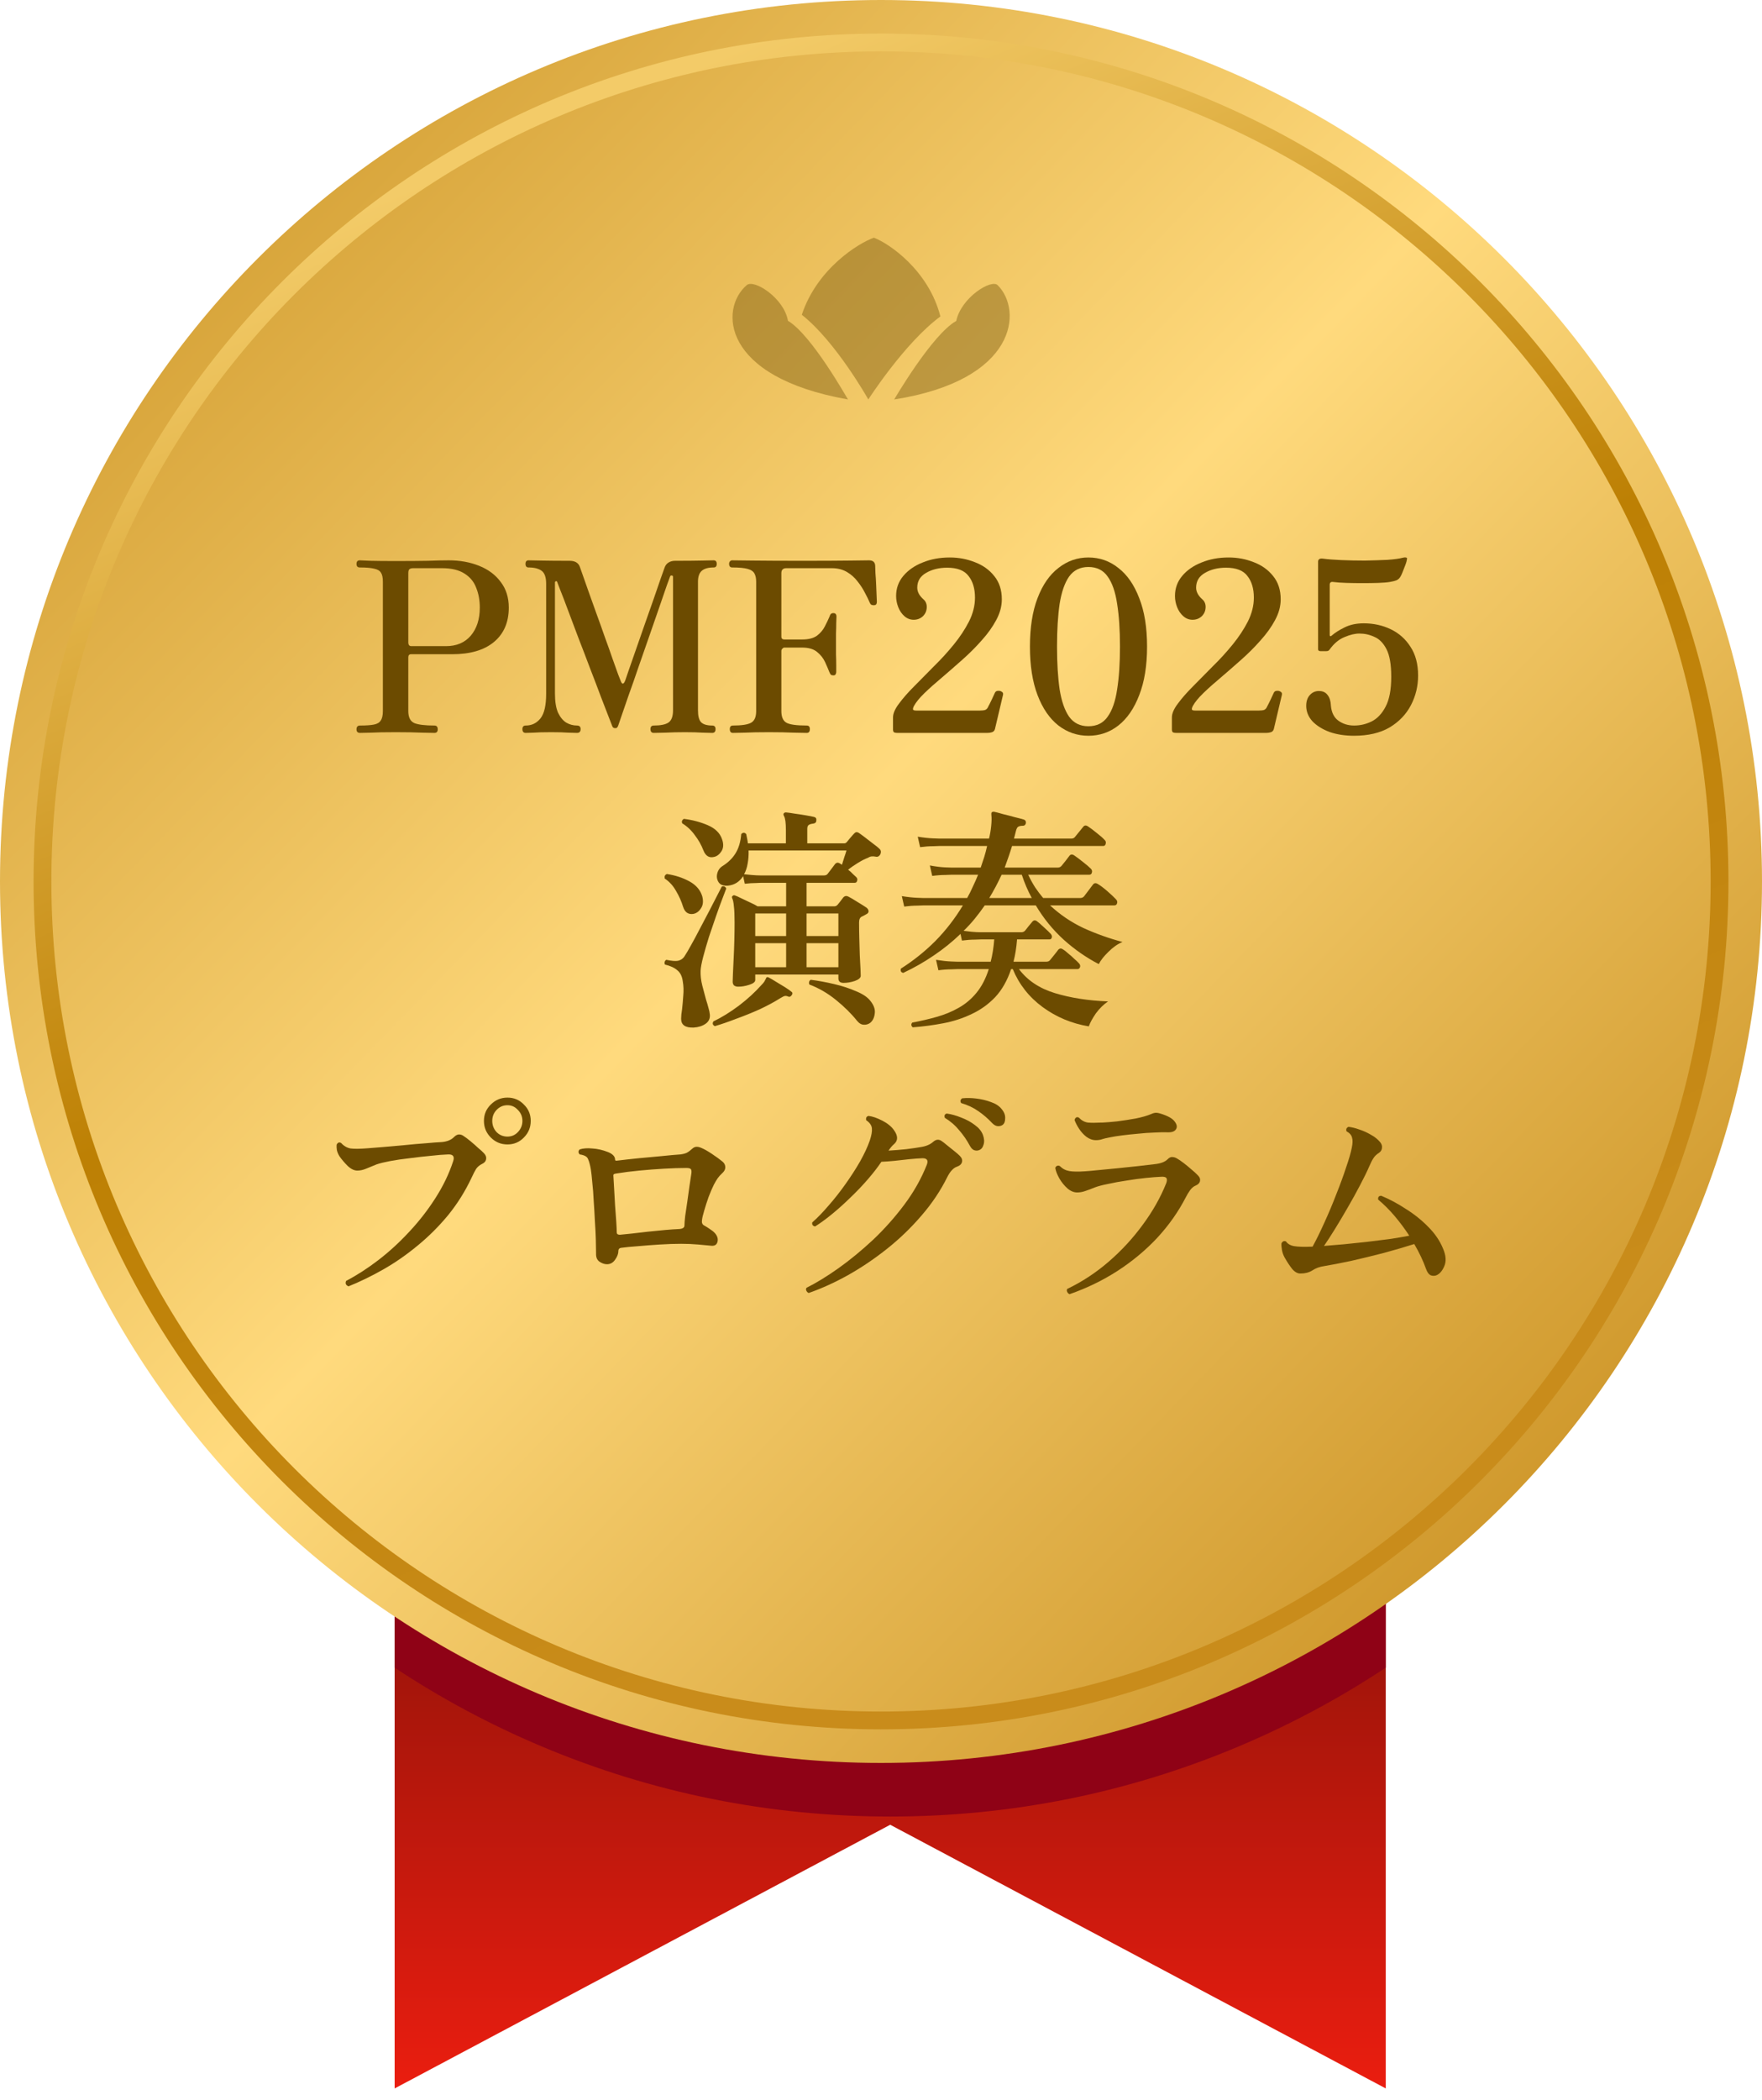 <svg width="89" height="106" viewBox="0 0 89 106" fill="none" xmlns="http://www.w3.org/2000/svg">
<path d="M69.996 71.52V105.433L44.965 92.121L19.934 105.433V71.52H69.996Z" fill="url(#paint0_linear_2748_883)"/>
<path d="M69.996 70.713V84.19C67.663 85.736 65.186 87.063 62.581 88.161C57.001 90.514 51.074 91.707 44.965 91.707C38.856 91.707 32.93 90.514 27.348 88.161C24.743 87.064 22.266 85.736 19.934 84.19V70.713H69.995H69.996Z" fill="#8F0216"/>
<path d="M44.5 89C69.077 89 89 69.077 89 44.5C89 19.923 69.077 0 44.5 0C19.923 0 0 19.923 0 44.5C0 69.077 19.923 89 44.5 89Z" fill="url(#paint1_linear_2748_883)"/>
<path d="M39.8 16.196C39.605 15.043 38.072 14.066 37.713 14.399C36.344 15.575 36.409 19.035 42.833 20.166C42.833 20.189 41.007 16.906 39.8 16.196Z" fill="#6C4B00" fill-opacity="0.4"/>
<path d="M44.141 12C43.399 12.257 41.278 13.539 40.5 15.891C42.232 17.259 43.859 20.167 43.859 20.167C43.859 20.167 45.697 17.302 47.5 15.976C46.899 13.625 44.884 12.278 44.141 12Z" fill="#6C4B00" fill-opacity="0.4"/>
<path d="M50.399 14.403C50.086 14.062 48.55 15.018 48.3 16.203C47.078 16.886 45.167 20.167 45.167 20.167C51.401 19.187 51.652 15.656 50.399 14.403Z" fill="#6C4B00" fill-opacity="0.4"/>
<path d="M44.5 2.144C67.892 2.144 86.855 21.108 86.856 44.5C86.856 67.892 67.892 86.855 44.5 86.855C21.108 86.855 2.145 67.892 2.145 44.5C2.145 21.108 21.108 2.144 44.5 2.144Z" stroke="url(#paint2_linear_2748_883)" stroke-width="0.899"/>
<path d="M72.54 64.388C72.444 64.42 72.348 64.416 72.252 64.376C72.164 64.328 72.092 64.228 72.036 64.076C71.892 63.668 71.692 63.244 71.436 62.804C70.956 62.956 70.436 63.108 69.876 63.26C69.316 63.404 68.772 63.536 68.244 63.656C67.716 63.768 67.26 63.856 66.876 63.92C66.652 63.952 66.456 64.024 66.288 64.136C66.12 64.24 65.924 64.292 65.7 64.292C65.556 64.3 65.416 64.228 65.28 64.076C65.152 63.916 65.024 63.724 64.896 63.5C64.824 63.372 64.776 63.24 64.752 63.104C64.728 62.96 64.72 62.848 64.728 62.768C64.784 62.664 64.86 62.632 64.956 62.672C65.044 62.8 65.184 62.88 65.376 62.912C65.568 62.944 65.868 62.952 66.276 62.936H66.3C66.492 62.584 66.692 62.176 66.9 61.712C67.116 61.24 67.316 60.764 67.5 60.284C67.692 59.804 67.856 59.356 67.992 58.94C68.136 58.524 68.232 58.192 68.28 57.944C68.328 57.72 68.332 57.548 68.292 57.428C68.26 57.3 68.168 57.196 68.016 57.116C67.976 57.012 68.008 56.936 68.112 56.888C68.272 56.904 68.452 56.948 68.652 57.02C68.852 57.084 69.048 57.172 69.24 57.284C69.432 57.388 69.588 57.512 69.708 57.656C69.788 57.752 69.82 57.852 69.804 57.956C69.796 58.052 69.748 58.132 69.66 58.196C69.532 58.276 69.436 58.368 69.372 58.472C69.308 58.568 69.244 58.692 69.18 58.844C69.052 59.14 68.888 59.476 68.688 59.852C68.496 60.22 68.288 60.596 68.064 60.98C67.848 61.356 67.636 61.712 67.428 62.048C67.22 62.384 67.036 62.668 66.876 62.9C67.172 62.876 67.508 62.848 67.884 62.816C68.26 62.776 68.644 62.736 69.036 62.696C69.436 62.648 69.82 62.6 70.188 62.552C70.564 62.496 70.896 62.44 71.184 62.384C70.96 62.04 70.716 61.712 70.452 61.4C70.188 61.088 69.908 60.808 69.612 60.56C69.596 60.432 69.648 60.368 69.768 60.368C70.176 60.536 70.588 60.756 71.004 61.028C71.428 61.292 71.808 61.596 72.144 61.94C72.48 62.276 72.728 62.64 72.888 63.032C73.04 63.384 73.06 63.684 72.948 63.932C72.844 64.172 72.708 64.324 72.54 64.388Z" fill="#6C4B00"/>
<path d="M54.024 65.336C53.968 65.312 53.928 65.272 53.904 65.216C53.88 65.168 53.88 65.12 53.904 65.072C54.656 64.712 55.356 64.252 56.004 63.692C56.652 63.132 57.224 62.512 57.72 61.832C58.224 61.152 58.62 60.452 58.908 59.732C58.948 59.62 58.952 59.536 58.92 59.48C58.888 59.424 58.8 59.4 58.656 59.408C58.448 59.416 58.188 59.436 57.876 59.468C57.564 59.5 57.24 59.544 56.904 59.6C56.576 59.648 56.268 59.704 55.98 59.768C55.692 59.824 55.464 59.884 55.296 59.948C55.12 60.02 54.96 60.08 54.816 60.128C54.68 60.176 54.544 60.2 54.408 60.2C54.24 60.2 54.076 60.132 53.916 59.996C53.756 59.852 53.62 59.684 53.508 59.492C53.396 59.292 53.328 59.116 53.304 58.964C53.32 58.908 53.352 58.872 53.4 58.856C53.448 58.84 53.492 58.844 53.532 58.868C53.668 59.004 53.828 59.088 54.012 59.12C54.196 59.152 54.46 59.156 54.804 59.132C54.948 59.124 55.172 59.104 55.476 59.072C55.78 59.04 56.112 59.008 56.472 58.976C56.832 58.936 57.176 58.9 57.504 58.868C57.84 58.828 58.112 58.796 58.32 58.772C58.624 58.74 58.84 58.66 58.968 58.532C59.056 58.444 59.136 58.404 59.208 58.412C59.288 58.412 59.368 58.436 59.448 58.484C59.536 58.532 59.648 58.608 59.784 58.712C59.92 58.816 60.056 58.928 60.192 59.048C60.328 59.16 60.436 59.26 60.516 59.348C60.604 59.436 60.636 59.528 60.612 59.624C60.596 59.72 60.524 59.796 60.396 59.852C60.292 59.892 60.196 59.972 60.108 60.092C60.028 60.204 59.956 60.324 59.892 60.452C59.516 61.18 59.036 61.86 58.452 62.492C57.868 63.116 57.2 63.672 56.448 64.16C55.704 64.64 54.896 65.032 54.024 65.336ZM55.356 57.56C55.188 57.56 55.028 57.504 54.876 57.392C54.732 57.28 54.608 57.144 54.504 56.984C54.4 56.824 54.324 56.676 54.276 56.54C54.316 56.412 54.388 56.372 54.492 56.42C54.628 56.564 54.78 56.648 54.948 56.672C55.116 56.688 55.344 56.688 55.632 56.672C55.656 56.672 55.676 56.672 55.692 56.672C55.876 56.664 56.12 56.644 56.424 56.612C56.736 56.572 57.048 56.524 57.36 56.468C57.68 56.404 57.944 56.328 58.152 56.24C58.216 56.208 58.28 56.188 58.344 56.18C58.416 56.172 58.504 56.184 58.608 56.216C58.976 56.328 59.216 56.46 59.328 56.612C59.448 56.764 59.472 56.896 59.4 57.008C59.336 57.112 59.212 57.164 59.028 57.164C58.82 57.156 58.58 57.16 58.308 57.176C58.036 57.184 57.756 57.204 57.468 57.236C57.188 57.26 56.924 57.288 56.676 57.32C56.428 57.352 56.228 57.384 56.076 57.416C55.9 57.448 55.764 57.48 55.668 57.512C55.58 57.544 55.476 57.56 55.356 57.56Z" fill="#6C4B00"/>
<path d="M40.848 65.276C40.792 65.252 40.752 65.212 40.728 65.156C40.704 65.108 40.708 65.06 40.74 65.012C41.236 64.764 41.772 64.436 42.348 64.028C42.932 63.612 43.512 63.136 44.088 62.6C44.664 62.056 45.192 61.464 45.672 60.824C46.152 60.184 46.532 59.512 46.812 58.808C46.9 58.584 46.828 58.472 46.596 58.472C46.404 58.48 46.184 58.496 45.936 58.52C45.688 58.544 45.436 58.572 45.18 58.604C44.932 58.628 44.712 58.644 44.52 58.652C44.32 58.948 44.08 59.256 43.8 59.576C43.528 59.888 43.236 60.192 42.924 60.488C42.62 60.784 42.316 61.056 42.012 61.304C41.708 61.552 41.428 61.756 41.172 61.916C41.052 61.892 41.004 61.824 41.028 61.712C41.284 61.488 41.556 61.208 41.844 60.872C42.14 60.536 42.424 60.176 42.696 59.792C42.976 59.4 43.224 59.016 43.44 58.64C43.656 58.256 43.82 57.904 43.932 57.584C44.02 57.32 44.056 57.116 44.04 56.972C44.032 56.82 43.936 56.68 43.752 56.552C43.728 56.432 43.768 56.36 43.872 56.336C44.072 56.36 44.304 56.44 44.568 56.576C44.832 56.712 45.028 56.872 45.156 57.056C45.356 57.336 45.364 57.564 45.18 57.74C45.108 57.804 45.052 57.86 45.012 57.908C44.972 57.956 44.928 58.016 44.88 58.088C45.16 58.072 45.456 58.048 45.768 58.016C46.088 57.976 46.336 57.94 46.512 57.908C46.776 57.868 46.984 57.78 47.136 57.644C47.28 57.516 47.424 57.504 47.568 57.608C47.64 57.656 47.732 57.728 47.844 57.824C47.964 57.92 48.084 58.016 48.204 58.112C48.324 58.208 48.416 58.288 48.48 58.352C48.584 58.456 48.62 58.564 48.588 58.676C48.556 58.78 48.468 58.856 48.324 58.904C48.236 58.936 48.152 58.996 48.072 59.084C47.992 59.172 47.92 59.28 47.856 59.408C47.512 60.104 47.076 60.756 46.548 61.364C46.028 61.972 45.452 62.528 44.82 63.032C44.188 63.536 43.532 63.98 42.852 64.364C42.18 64.74 41.512 65.044 40.848 65.276ZM49.452 58.064C49.372 58.096 49.288 58.096 49.2 58.064C49.12 58.032 49.048 57.956 48.984 57.836C48.84 57.564 48.664 57.308 48.456 57.068C48.256 56.82 48.012 56.608 47.724 56.432C47.684 56.32 47.716 56.248 47.82 56.216C48.052 56.248 48.296 56.316 48.552 56.42C48.808 56.516 49.036 56.64 49.236 56.792C49.436 56.936 49.572 57.1 49.644 57.284C49.716 57.476 49.728 57.644 49.68 57.788C49.64 57.932 49.564 58.024 49.452 58.064ZM50.64 56.792C50.568 56.84 50.484 56.86 50.388 56.852C50.3 56.844 50.208 56.792 50.112 56.696C49.896 56.464 49.664 56.264 49.416 56.096C49.168 55.92 48.88 55.784 48.552 55.688C48.52 55.648 48.508 55.604 48.516 55.556C48.532 55.508 48.56 55.472 48.6 55.448C48.824 55.424 49.064 55.428 49.32 55.46C49.584 55.492 49.832 55.552 50.064 55.64C50.296 55.72 50.472 55.836 50.592 55.988C50.72 56.14 50.78 56.296 50.772 56.456C50.772 56.616 50.728 56.728 50.64 56.792Z" fill="#6C4B00"/>
<path d="M30.66 63.824C30.532 63.824 30.404 63.78 30.276 63.692C30.156 63.604 30.1 63.468 30.108 63.284C30.108 63.108 30.104 62.876 30.096 62.588C30.088 62.3 30.072 61.984 30.048 61.64C30.032 61.296 30.012 60.956 29.988 60.62C29.972 60.276 29.948 59.964 29.916 59.684C29.892 59.404 29.868 59.188 29.844 59.036C29.804 58.804 29.756 58.628 29.7 58.508C29.652 58.388 29.512 58.312 29.28 58.28C29.2 58.192 29.2 58.108 29.28 58.028C29.448 57.972 29.66 57.956 29.916 57.98C30.18 57.996 30.444 58.056 30.708 58.16C30.948 58.256 31.068 58.384 31.068 58.544C31.068 58.592 31.108 58.608 31.188 58.592C31.508 58.552 31.868 58.512 32.268 58.472C32.668 58.432 33.056 58.396 33.432 58.364C33.816 58.324 34.128 58.296 34.368 58.28C34.496 58.264 34.604 58.236 34.692 58.196C34.78 58.148 34.876 58.076 34.98 57.98C35.092 57.876 35.244 57.868 35.436 57.956C35.572 58.012 35.748 58.112 35.964 58.256C36.18 58.4 36.356 58.528 36.492 58.64C36.588 58.72 36.636 58.816 36.636 58.928C36.636 59.032 36.588 59.128 36.492 59.216C36.396 59.304 36.316 59.392 36.252 59.48C36.196 59.56 36.132 59.668 36.06 59.804C35.98 59.964 35.892 60.168 35.796 60.416C35.708 60.664 35.632 60.9 35.568 61.124C35.504 61.34 35.468 61.492 35.46 61.58C35.436 61.724 35.472 61.82 35.568 61.868C35.656 61.916 35.752 61.976 35.856 62.048C35.968 62.12 36.052 62.188 36.108 62.252C36.236 62.396 36.28 62.544 36.24 62.696C36.2 62.848 36.088 62.912 35.904 62.888C35.744 62.872 35.528 62.852 35.256 62.828C34.992 62.804 34.708 62.792 34.404 62.792C34.076 62.792 33.72 62.804 33.336 62.828C32.952 62.852 32.584 62.88 32.232 62.912C31.888 62.936 31.6 62.964 31.368 62.996C31.28 63.012 31.236 63.06 31.236 63.14C31.236 63.292 31.18 63.444 31.068 63.596C30.964 63.748 30.828 63.824 30.66 63.824ZM31.308 62.336C31.452 62.32 31.652 62.3 31.908 62.276C32.164 62.244 32.44 62.212 32.736 62.18C33.032 62.148 33.316 62.12 33.588 62.096C33.86 62.072 34.092 62.056 34.284 62.048C34.476 62.04 34.572 61.98 34.572 61.868C34.572 61.772 34.584 61.616 34.608 61.4C34.64 61.184 34.676 60.94 34.716 60.668C34.756 60.396 34.792 60.136 34.824 59.888C34.864 59.632 34.896 59.42 34.92 59.252C34.936 59.14 34.928 59.064 34.896 59.024C34.864 58.984 34.788 58.964 34.668 58.964C34.332 58.964 33.956 58.976 33.54 59C33.124 59.024 32.708 59.056 32.292 59.096C31.876 59.136 31.496 59.184 31.152 59.24C31.088 59.248 31.04 59.26 31.008 59.276C30.984 59.292 30.976 59.332 30.984 59.396C30.992 59.532 31.004 59.736 31.02 60.008C31.036 60.272 31.052 60.556 31.068 60.86C31.092 61.156 31.112 61.428 31.128 61.676C31.144 61.924 31.152 62.096 31.152 62.192C31.152 62.256 31.168 62.296 31.2 62.312C31.232 62.328 31.268 62.336 31.308 62.336Z" fill="#6C4B00"/>
<path d="M17.604 64.94C17.468 64.884 17.428 64.792 17.484 64.664C18.02 64.384 18.56 64.036 19.104 63.62C19.656 63.196 20.176 62.72 20.664 62.192C21.16 61.664 21.6 61.1 21.984 60.5C22.376 59.892 22.676 59.272 22.884 58.64C22.972 58.392 22.892 58.272 22.644 58.28C22.396 58.288 22.096 58.312 21.744 58.352C21.4 58.384 21.048 58.424 20.688 58.472C20.328 58.512 20 58.56 19.704 58.616C19.408 58.672 19.18 58.728 19.02 58.784C18.82 58.864 18.644 58.936 18.492 59C18.34 59.064 18.192 59.096 18.048 59.096C17.888 59.096 17.724 59.016 17.556 58.856C17.396 58.696 17.26 58.536 17.148 58.376C17.084 58.272 17.04 58.168 17.016 58.064C17 57.96 16.996 57.868 17.004 57.788C17.06 57.676 17.136 57.648 17.232 57.704C17.368 57.856 17.528 57.948 17.712 57.98C17.904 58.004 18.196 58 18.588 57.968C18.764 57.952 19.016 57.932 19.344 57.908C19.68 57.876 20.04 57.844 20.424 57.812C20.808 57.772 21.172 57.74 21.516 57.716C21.86 57.684 22.128 57.664 22.32 57.656C22.584 57.632 22.788 57.548 22.932 57.404C23.02 57.316 23.104 57.272 23.184 57.272C23.272 57.272 23.352 57.3 23.424 57.356C23.512 57.412 23.624 57.496 23.76 57.608C23.896 57.72 24.028 57.836 24.156 57.956C24.292 58.068 24.392 58.16 24.456 58.232C24.544 58.328 24.576 58.428 24.552 58.532C24.536 58.628 24.468 58.704 24.348 58.76C24.22 58.824 24.12 58.908 24.048 59.012C23.984 59.116 23.908 59.264 23.82 59.456C23.492 60.152 23.092 60.788 22.62 61.364C22.148 61.932 21.632 62.444 21.072 62.9C20.52 63.356 19.948 63.752 19.356 64.088C18.764 64.424 18.18 64.708 17.604 64.94ZM25.632 57.776C25.304 57.776 25.024 57.66 24.792 57.428C24.56 57.196 24.444 56.916 24.444 56.588C24.444 56.26 24.56 55.984 24.792 55.76C25.024 55.528 25.304 55.412 25.632 55.412C25.96 55.412 26.236 55.528 26.46 55.76C26.692 55.984 26.808 56.26 26.808 56.588C26.808 56.916 26.692 57.196 26.46 57.428C26.236 57.66 25.96 57.776 25.632 57.776ZM25.632 57.38C25.84 57.38 26.016 57.304 26.16 57.152C26.312 56.992 26.388 56.804 26.388 56.588C26.388 56.372 26.312 56.188 26.16 56.036C26.016 55.876 25.84 55.796 25.632 55.796C25.416 55.796 25.232 55.876 25.08 56.036C24.936 56.188 24.864 56.372 24.864 56.588C24.864 56.804 24.936 56.992 25.08 57.152C25.232 57.304 25.416 57.38 25.632 57.38Z" fill="#6C4B00"/>
<path d="M46.104 51.864C46.064 51.832 46.04 51.792 46.032 51.744C46.032 51.696 46.048 51.656 46.08 51.624C46.512 51.544 46.924 51.448 47.316 51.336C47.716 51.224 48.084 51.072 48.42 50.88C48.764 50.688 49.064 50.436 49.32 50.124C49.584 49.804 49.792 49.404 49.944 48.924C49.792 48.924 49.644 48.924 49.5 48.924C49.356 48.924 49.224 48.924 49.104 48.924C48.912 48.924 48.752 48.924 48.624 48.924C48.496 48.924 48.412 48.924 48.372 48.924C48.372 48.924 48.268 48.928 48.06 48.936C47.852 48.936 47.632 48.952 47.4 48.984L47.28 48.456C47.576 48.504 47.832 48.532 48.048 48.54C48.264 48.548 48.372 48.552 48.372 48.552H50.04C50.128 48.216 50.188 47.84 50.22 47.424H49.572C49.572 47.424 49.468 47.428 49.26 47.436C49.052 47.436 48.828 47.452 48.588 47.484L48.516 47.148C48.1 47.548 47.648 47.912 47.16 48.24C46.68 48.568 46.168 48.86 45.624 49.116C45.512 49.092 45.472 49.02 45.504 48.9C46.136 48.5 46.716 48.036 47.244 47.508C47.772 46.972 48.236 46.372 48.636 45.708C48.42 45.708 48.22 45.708 48.036 45.708C47.852 45.708 47.68 45.708 47.52 45.708C47.28 45.708 47.084 45.708 46.932 45.708C46.78 45.708 46.684 45.708 46.644 45.708C46.644 45.708 46.54 45.712 46.332 45.72C46.132 45.72 45.912 45.736 45.672 45.768L45.552 45.24C45.848 45.288 46.104 45.316 46.32 45.324C46.536 45.332 46.644 45.336 46.644 45.336H48.852C48.956 45.152 49.052 44.96 49.14 44.76C49.236 44.56 49.324 44.36 49.404 44.16C49.26 44.16 49.124 44.16 48.996 44.16C48.876 44.16 48.764 44.16 48.66 44.16C48.5 44.16 48.368 44.16 48.264 44.16C48.168 44.16 48.104 44.16 48.072 44.16C48.072 44.16 47.968 44.164 47.76 44.172C47.552 44.172 47.328 44.188 47.088 44.22L46.968 43.692C47.272 43.748 47.528 43.78 47.736 43.788C47.952 43.796 48.06 43.8 48.06 43.8H49.536C49.6 43.616 49.66 43.436 49.716 43.26C49.772 43.076 49.82 42.892 49.86 42.708C49.612 42.708 49.372 42.708 49.14 42.708C48.916 42.708 48.708 42.708 48.516 42.708C48.22 42.708 47.976 42.708 47.784 42.708C47.6 42.708 47.492 42.708 47.46 42.708C47.46 42.708 47.356 42.712 47.148 42.72C46.94 42.72 46.716 42.736 46.476 42.768L46.356 42.24C46.652 42.288 46.908 42.316 47.124 42.324C47.34 42.332 47.448 42.336 47.448 42.336H49.956C50.004 42.152 50.04 41.944 50.064 41.712C50.088 41.48 50.092 41.296 50.076 41.16C50.068 41.096 50.072 41.048 50.088 41.016C50.104 40.992 50.144 40.98 50.208 40.98C50.32 41.004 50.472 41.044 50.664 41.1C50.864 41.148 51.064 41.2 51.264 41.256C51.464 41.304 51.616 41.344 51.72 41.376C51.8 41.408 51.832 41.472 51.816 41.568C51.792 41.648 51.744 41.688 51.672 41.688C51.568 41.688 51.488 41.704 51.432 41.736C51.384 41.76 51.344 41.836 51.312 41.964C51.296 42.028 51.28 42.092 51.264 42.156C51.248 42.212 51.232 42.272 51.216 42.336H54.108C54.188 42.336 54.248 42.312 54.288 42.264C54.344 42.2 54.416 42.112 54.504 42C54.592 41.888 54.66 41.804 54.708 41.748C54.772 41.66 54.856 41.652 54.96 41.724C55.072 41.796 55.216 41.904 55.392 42.048C55.568 42.184 55.7 42.3 55.788 42.396C55.852 42.452 55.872 42.52 55.848 42.6C55.832 42.672 55.792 42.708 55.728 42.708H51.12C51.064 42.892 51.004 43.076 50.94 43.26C50.876 43.444 50.812 43.624 50.748 43.8H53.424C53.504 43.8 53.568 43.772 53.616 43.716C53.664 43.652 53.732 43.568 53.82 43.464C53.908 43.352 53.972 43.268 54.012 43.212C54.076 43.124 54.16 43.116 54.264 43.188C54.384 43.268 54.528 43.376 54.696 43.512C54.872 43.648 55.004 43.76 55.092 43.848C55.156 43.912 55.176 43.98 55.152 44.052C55.136 44.124 55.092 44.16 55.02 44.16H51.936C52.04 44.384 52.156 44.596 52.284 44.796C52.412 44.988 52.548 45.168 52.692 45.336H54.564C54.644 45.336 54.708 45.308 54.756 45.252C54.804 45.188 54.88 45.088 54.984 44.952C55.088 44.816 55.16 44.72 55.2 44.664C55.264 44.576 55.348 44.564 55.452 44.628C55.588 44.708 55.752 44.832 55.944 45C56.136 45.168 56.276 45.3 56.364 45.396C56.428 45.46 56.448 45.528 56.424 45.6C56.408 45.672 56.36 45.708 56.28 45.708H53.04C53.536 46.172 54.096 46.552 54.72 46.848C55.352 47.136 56.012 47.372 56.7 47.556C56.46 47.652 56.224 47.816 55.992 48.048C55.76 48.272 55.596 48.48 55.5 48.672C54.868 48.344 54.276 47.932 53.724 47.436C53.172 46.932 52.704 46.356 52.32 45.708H49.74C49.58 45.94 49.412 46.164 49.236 46.38C49.06 46.596 48.872 46.8 48.672 46.992C48.784 47.008 48.92 47.024 49.08 47.04C49.248 47.056 49.408 47.064 49.56 47.064H51.588C51.668 47.064 51.732 47.036 51.78 46.98C51.82 46.924 51.88 46.848 51.96 46.752C52.048 46.648 52.108 46.576 52.14 46.536C52.204 46.456 52.28 46.444 52.368 46.5C52.456 46.564 52.576 46.668 52.728 46.812C52.88 46.948 52.996 47.06 53.076 47.148C53.132 47.212 53.148 47.276 53.124 47.34C53.108 47.396 53.072 47.424 53.016 47.424H51.372C51.34 47.84 51.28 48.216 51.192 48.552H52.836C52.932 48.552 53 48.524 53.04 48.468C53.08 48.42 53.148 48.336 53.244 48.216C53.348 48.088 53.416 48 53.448 47.952C53.52 47.872 53.6 47.864 53.688 47.928C53.76 47.968 53.848 48.036 53.952 48.132C54.064 48.22 54.168 48.312 54.264 48.408C54.368 48.496 54.444 48.568 54.492 48.624C54.556 48.688 54.576 48.756 54.552 48.828C54.528 48.892 54.484 48.924 54.42 48.924H51.468C51.892 49.492 52.496 49.896 53.28 50.136C54.064 50.376 54.96 50.516 55.968 50.556C55.744 50.708 55.54 50.908 55.356 51.156C55.18 51.412 55.06 51.632 54.996 51.816C54.132 51.672 53.356 51.348 52.668 50.844C51.98 50.34 51.476 49.7 51.156 48.924H51.072C50.88 49.5 50.612 49.972 50.268 50.34C49.924 50.7 49.528 50.984 49.08 51.192C48.632 51.408 48.152 51.564 47.64 51.66C47.136 51.756 46.624 51.824 46.104 51.864ZM49.968 45.336H52.116C51.916 44.968 51.748 44.576 51.612 44.16H50.592C50.4 44.576 50.192 44.968 49.968 45.336Z" fill="#6C4B00"/>
<path d="M37.284 49.812C37.204 49.812 37.136 49.792 37.08 49.752C37.032 49.704 37.008 49.64 37.008 49.56C37.008 49.52 37.012 49.396 37.02 49.188C37.028 48.972 37.04 48.712 37.056 48.408C37.072 48.104 37.084 47.792 37.092 47.472C37.1 47.144 37.104 46.844 37.104 46.572C37.104 46.196 37.092 45.92 37.068 45.744C37.052 45.56 37.024 45.428 36.984 45.348C36.96 45.292 36.968 45.252 37.008 45.228C37.04 45.196 37.076 45.188 37.116 45.204C37.188 45.228 37.296 45.276 37.44 45.348C37.592 45.42 37.744 45.492 37.896 45.564C38.056 45.636 38.18 45.7 38.268 45.756H39.708V44.568C39.58 44.568 39.456 44.568 39.336 44.568C39.224 44.568 39.12 44.568 39.024 44.568C38.864 44.568 38.732 44.568 38.628 44.568C38.532 44.568 38.472 44.568 38.448 44.568C38.448 44.568 38.36 44.572 38.184 44.58C38.016 44.58 37.828 44.592 37.62 44.616L37.536 44.232C37.352 44.52 37.096 44.68 36.768 44.712C36.544 44.728 36.388 44.672 36.3 44.544C36.212 44.408 36.188 44.26 36.228 44.1C36.268 43.932 36.36 43.804 36.504 43.716C36.784 43.54 37 43.328 37.152 43.08C37.312 42.824 37.408 42.5 37.44 42.108C37.528 42.02 37.612 42.02 37.692 42.108C37.708 42.188 37.724 42.268 37.74 42.348C37.756 42.42 37.768 42.496 37.776 42.576H39.696V41.904C39.696 41.544 39.664 41.308 39.6 41.196C39.568 41.14 39.564 41.096 39.588 41.064C39.62 41.024 39.664 41.008 39.72 41.016C39.816 41.024 39.956 41.044 40.14 41.076C40.324 41.1 40.508 41.128 40.692 41.16C40.884 41.192 41.028 41.22 41.124 41.244C41.212 41.268 41.248 41.328 41.232 41.424C41.232 41.512 41.18 41.564 41.076 41.58C40.988 41.588 40.916 41.608 40.86 41.64C40.804 41.672 40.776 41.74 40.776 41.844V42.576H42.636C42.692 42.576 42.736 42.556 42.768 42.516C42.816 42.46 42.876 42.388 42.948 42.3C43.028 42.204 43.096 42.128 43.152 42.072C43.216 42 43.292 41.992 43.38 42.048C43.452 42.096 43.556 42.172 43.692 42.276C43.828 42.38 43.968 42.488 44.112 42.6C44.256 42.704 44.364 42.792 44.436 42.864C44.5 42.928 44.512 43.012 44.472 43.116C44.416 43.228 44.336 43.272 44.232 43.248C44.152 43.232 44.084 43.228 44.028 43.236C43.98 43.236 43.916 43.26 43.836 43.308C43.684 43.364 43.512 43.452 43.32 43.572C43.136 43.684 42.976 43.796 42.84 43.908C42.928 43.972 43.004 44.04 43.068 44.112C43.14 44.176 43.196 44.228 43.236 44.268C43.3 44.324 43.32 44.388 43.296 44.46C43.28 44.532 43.24 44.568 43.176 44.568H40.74V45.756H42.144C42.208 45.756 42.264 45.728 42.312 45.672C42.344 45.632 42.392 45.572 42.456 45.492C42.52 45.412 42.568 45.348 42.6 45.3C42.672 45.228 42.756 45.216 42.852 45.264C42.964 45.32 43.12 45.412 43.32 45.54C43.52 45.66 43.672 45.756 43.776 45.828C43.84 45.884 43.872 45.944 43.872 46.008C43.872 46.072 43.828 46.124 43.74 46.164C43.708 46.18 43.672 46.2 43.632 46.224C43.6 46.24 43.568 46.256 43.536 46.272C43.44 46.312 43.392 46.412 43.392 46.572C43.392 46.82 43.396 47.092 43.404 47.388C43.412 47.676 43.42 47.956 43.428 48.228C43.444 48.492 43.456 48.72 43.464 48.912C43.472 49.096 43.476 49.212 43.476 49.26C43.476 49.364 43.376 49.452 43.176 49.524C42.984 49.588 42.796 49.62 42.612 49.62C42.436 49.62 42.348 49.544 42.348 49.392V49.2H38.148V49.476C38.148 49.572 38.048 49.652 37.848 49.716C37.656 49.78 37.468 49.812 37.284 49.812ZM35.04 51.876C34.616 51.892 34.404 51.744 34.404 51.432C34.404 51.376 34.408 51.304 34.416 51.216C34.424 51.136 34.436 51.048 34.452 50.952C34.476 50.744 34.496 50.516 34.512 50.268C34.536 50.012 34.528 49.772 34.488 49.548C34.456 49.292 34.364 49.104 34.212 48.984C34.068 48.856 33.86 48.76 33.588 48.696C33.564 48.648 33.56 48.6 33.576 48.552C33.592 48.504 33.62 48.472 33.66 48.456C33.924 48.512 34.12 48.528 34.248 48.504C34.384 48.472 34.488 48.404 34.56 48.3C34.656 48.156 34.772 47.96 34.908 47.712C35.052 47.456 35.2 47.18 35.352 46.884C35.512 46.58 35.668 46.284 35.82 45.996C35.972 45.7 36.104 45.444 36.216 45.228C36.328 45.004 36.408 44.848 36.456 44.76C36.56 44.72 36.636 44.752 36.684 44.856C36.652 44.936 36.588 45.104 36.492 45.36C36.396 45.608 36.288 45.904 36.168 46.248C36.048 46.592 35.928 46.944 35.808 47.304C35.696 47.664 35.6 47.996 35.52 48.3C35.44 48.604 35.396 48.84 35.388 49.008C35.38 49.248 35.408 49.496 35.472 49.752C35.536 50 35.6 50.24 35.664 50.472C35.712 50.616 35.752 50.752 35.784 50.88C35.824 51.008 35.848 51.124 35.856 51.228C35.872 51.42 35.8 51.572 35.64 51.684C35.48 51.796 35.28 51.86 35.04 51.876ZM38.436 44.196H41.616C41.704 44.196 41.768 44.168 41.808 44.112C41.848 44.056 41.912 43.972 42 43.86C42.088 43.748 42.148 43.668 42.18 43.62C42.252 43.54 42.336 43.532 42.432 43.596C42.448 43.604 42.48 43.624 42.528 43.656C42.568 43.536 42.608 43.408 42.648 43.272C42.696 43.136 42.732 43.024 42.756 42.936H37.812C37.82 43.168 37.804 43.388 37.764 43.596C37.732 43.796 37.672 43.976 37.584 44.136C37.672 44.144 37.796 44.156 37.956 44.172C38.124 44.188 38.284 44.196 38.436 44.196ZM43.956 51.636C43.86 51.708 43.752 51.74 43.632 51.732C43.512 51.732 43.396 51.664 43.284 51.528C43.004 51.176 42.652 50.828 42.228 50.484C41.804 50.14 41.356 49.88 40.884 49.704C40.86 49.656 40.856 49.608 40.872 49.56C40.888 49.512 40.916 49.48 40.956 49.464C41.332 49.512 41.724 49.584 42.132 49.68C42.54 49.776 42.908 49.896 43.236 50.04C43.572 50.176 43.812 50.336 43.956 50.52C44.14 50.744 44.216 50.96 44.184 51.168C44.16 51.376 44.084 51.532 43.956 51.636ZM36.108 51.804C35.996 51.748 35.972 51.668 36.036 51.564C36.452 51.364 36.88 51.1 37.32 50.772C37.76 50.436 38.14 50.088 38.46 49.728C38.524 49.664 38.572 49.608 38.604 49.56C38.636 49.504 38.664 49.452 38.688 49.404C38.704 49.356 38.724 49.332 38.748 49.332C38.772 49.324 38.804 49.332 38.844 49.356C38.924 49.396 39.04 49.464 39.192 49.56C39.344 49.648 39.496 49.74 39.648 49.836C39.8 49.932 39.908 50.008 39.972 50.064C40.036 50.104 40.044 50.16 39.996 50.232C39.94 50.312 39.884 50.34 39.828 50.316C39.756 50.284 39.696 50.272 39.648 50.28C39.6 50.288 39.524 50.324 39.42 50.388C39.116 50.58 38.768 50.768 38.376 50.952C37.984 51.128 37.588 51.288 37.188 51.432C36.796 51.584 36.436 51.708 36.108 51.804ZM36.072 43.26C35.824 43.324 35.644 43.216 35.532 42.936C35.428 42.664 35.284 42.408 35.1 42.168C34.924 41.92 34.712 41.72 34.464 41.568C34.44 41.52 34.436 41.476 34.452 41.436C34.476 41.388 34.508 41.356 34.548 41.34C34.988 41.396 35.392 41.504 35.76 41.664C36.128 41.824 36.364 42.056 36.468 42.36C36.556 42.6 36.548 42.804 36.444 42.972C36.34 43.132 36.216 43.228 36.072 43.26ZM35.004 46.14C34.892 46.156 34.792 46.136 34.704 46.08C34.616 46.024 34.548 45.92 34.5 45.768C34.42 45.504 34.304 45.244 34.152 44.988C34.008 44.724 33.816 44.512 33.576 44.352C33.552 44.24 33.588 44.164 33.684 44.124C34.108 44.188 34.488 44.312 34.824 44.496C35.16 44.68 35.376 44.932 35.472 45.252C35.536 45.5 35.512 45.704 35.4 45.864C35.296 46.024 35.164 46.116 35.004 46.14ZM40.74 48.828H42.348V47.616H40.74V48.828ZM38.148 48.828H39.708V47.616H38.148V48.828ZM40.74 47.256H42.348V46.116H40.74V47.256ZM38.148 47.256H39.708V46.116H38.148V47.256Z" fill="#6C4B00"/>
<path d="M68.389 37.144C67.933 37.144 67.522 37.08 67.153 36.952C66.793 36.816 66.505 36.636 66.29 36.412C66.082 36.18 65.978 35.92 65.978 35.632C65.978 35.4 66.041 35.216 66.169 35.08C66.305 34.936 66.474 34.872 66.674 34.888C66.841 34.896 66.974 34.968 67.07 35.104C67.165 35.232 67.218 35.408 67.225 35.632C67.257 35.976 67.385 36.228 67.609 36.388C67.834 36.548 68.097 36.628 68.401 36.628C68.706 36.628 68.998 36.56 69.278 36.424C69.566 36.28 69.802 36.032 69.986 35.68C70.177 35.32 70.273 34.816 70.273 34.168C70.273 33.552 70.194 33.088 70.034 32.776C69.874 32.464 69.669 32.256 69.421 32.152C69.181 32.04 68.93 31.984 68.665 31.984C68.442 31.984 68.189 32.044 67.909 32.164C67.629 32.276 67.377 32.488 67.153 32.8C67.121 32.848 67.07 32.872 66.998 32.872H66.698C66.618 32.872 66.578 32.84 66.578 32.776V28.36C66.578 28.232 66.662 28.18 66.829 28.204C67.07 28.236 67.377 28.26 67.754 28.276C68.138 28.292 68.534 28.3 68.942 28.3C69.35 28.292 69.725 28.28 70.07 28.264C70.421 28.24 70.686 28.204 70.862 28.156C70.957 28.132 71.025 28.136 71.066 28.168C71.073 28.184 71.073 28.204 71.066 28.228C71.066 28.252 71.061 28.272 71.053 28.288C71.053 28.296 71.053 28.3 71.053 28.3C71.053 28.324 71.034 28.392 70.993 28.504C70.954 28.608 70.909 28.72 70.862 28.84C70.822 28.952 70.781 29.04 70.742 29.104C70.694 29.192 70.626 29.256 70.537 29.296C70.457 29.328 70.346 29.356 70.201 29.38C70.058 29.404 69.862 29.42 69.614 29.428C69.374 29.436 69.109 29.44 68.822 29.44C68.541 29.44 68.269 29.436 68.005 29.428C67.742 29.42 67.517 29.404 67.334 29.38C67.222 29.364 67.165 29.412 67.165 29.524V32.056C67.165 32.088 67.174 32.108 67.189 32.116C67.213 32.124 67.242 32.112 67.273 32.08C67.442 31.936 67.657 31.8 67.921 31.672C68.194 31.536 68.513 31.468 68.882 31.468C69.377 31.468 69.834 31.568 70.249 31.768C70.665 31.968 70.998 32.264 71.246 32.656C71.501 33.04 71.629 33.524 71.629 34.108C71.629 34.636 71.51 35.132 71.269 35.596C71.029 36.06 70.669 36.436 70.189 36.724C69.71 37.004 69.109 37.144 68.389 37.144Z" fill="#6C4B00"/>
<path d="M59.409 37C59.345 37 59.293 36.992 59.253 36.976C59.213 36.952 59.193 36.904 59.193 36.832V36.22C59.193 36.02 59.293 35.788 59.493 35.524C59.693 35.252 59.949 34.96 60.261 34.648C60.573 34.328 60.905 33.992 61.257 33.64C61.617 33.288 61.953 32.92 62.265 32.536C62.577 32.152 62.833 31.764 63.033 31.372C63.233 30.972 63.333 30.572 63.333 30.172C63.333 29.716 63.225 29.352 63.009 29.08C62.801 28.8 62.441 28.66 61.929 28.66C61.513 28.66 61.157 28.748 60.861 28.924C60.565 29.092 60.417 29.34 60.417 29.668C60.417 29.876 60.521 30.072 60.729 30.256C60.841 30.352 60.897 30.48 60.897 30.64C60.897 30.824 60.833 30.98 60.705 31.108C60.577 31.228 60.421 31.288 60.237 31.288C60.061 31.288 59.905 31.228 59.769 31.108C59.633 30.988 59.529 30.836 59.457 30.652C59.385 30.468 59.349 30.28 59.349 30.088C59.349 29.704 59.469 29.368 59.709 29.08C59.957 28.784 60.285 28.556 60.693 28.396C61.101 28.228 61.557 28.144 62.061 28.144C62.509 28.144 62.933 28.224 63.333 28.384C63.733 28.536 64.057 28.768 64.305 29.08C64.561 29.392 64.689 29.784 64.689 30.256C64.689 30.608 64.593 30.96 64.401 31.312C64.217 31.656 63.973 31.996 63.669 32.332C63.373 32.668 63.049 32.992 62.697 33.304C62.345 33.616 62.001 33.916 61.665 34.204C61.329 34.484 61.033 34.748 60.777 34.996C60.529 35.236 60.353 35.452 60.249 35.644C60.201 35.74 60.189 35.804 60.213 35.836C60.237 35.86 60.289 35.872 60.369 35.872H63.585C63.705 35.872 63.797 35.86 63.861 35.836C63.925 35.804 63.973 35.748 64.005 35.668C64.053 35.58 64.113 35.46 64.185 35.308C64.257 35.156 64.309 35.044 64.341 34.972C64.373 34.908 64.425 34.876 64.497 34.876C64.569 34.868 64.633 34.884 64.689 34.924C64.745 34.956 64.765 35.008 64.749 35.08L64.341 36.808C64.317 36.888 64.269 36.94 64.197 36.964C64.125 36.988 64.049 37 63.969 37H59.409Z" fill="#6C4B00"/>
<path d="M54.975 37.144C54.415 37.144 53.911 36.972 53.463 36.628C53.015 36.276 52.663 35.764 52.407 35.092C52.151 34.42 52.023 33.604 52.023 32.644C52.023 31.676 52.151 30.86 52.407 30.196C52.663 29.524 53.015 29.016 53.463 28.672C53.911 28.32 54.415 28.144 54.975 28.144C55.543 28.144 56.047 28.32 56.487 28.672C56.935 29.016 57.287 29.524 57.543 30.196C57.807 30.86 57.939 31.676 57.939 32.644C57.939 33.604 57.807 34.42 57.543 35.092C57.287 35.764 56.935 36.276 56.487 36.628C56.047 36.972 55.543 37.144 54.975 37.144ZM54.975 36.664C55.399 36.664 55.723 36.504 55.947 36.184C56.179 35.864 56.339 35.404 56.427 34.804C56.523 34.204 56.571 33.484 56.571 32.644C56.571 31.804 56.523 31.084 56.427 30.484C56.339 29.884 56.179 29.424 55.947 29.104C55.723 28.784 55.399 28.624 54.975 28.624C54.559 28.624 54.235 28.784 54.003 29.104C53.779 29.424 53.619 29.884 53.523 30.484C53.435 31.084 53.391 31.804 53.391 32.644C53.391 33.484 53.435 34.204 53.523 34.804C53.619 35.404 53.779 35.864 54.003 36.184C54.235 36.504 54.559 36.664 54.975 36.664Z" fill="#6C4B00"/>
<path d="M45.323 37C45.259 37 45.207 36.992 45.167 36.976C45.127 36.952 45.107 36.904 45.107 36.832V36.22C45.107 36.02 45.207 35.788 45.407 35.524C45.607 35.252 45.863 34.96 46.175 34.648C46.487 34.328 46.819 33.992 47.171 33.64C47.531 33.288 47.867 32.92 48.179 32.536C48.491 32.152 48.747 31.764 48.947 31.372C49.147 30.972 49.247 30.572 49.247 30.172C49.247 29.716 49.139 29.352 48.923 29.08C48.715 28.8 48.355 28.66 47.843 28.66C47.427 28.66 47.071 28.748 46.775 28.924C46.479 29.092 46.331 29.34 46.331 29.668C46.331 29.876 46.435 30.072 46.643 30.256C46.755 30.352 46.811 30.48 46.811 30.64C46.811 30.824 46.747 30.98 46.619 31.108C46.491 31.228 46.335 31.288 46.151 31.288C45.975 31.288 45.819 31.228 45.683 31.108C45.547 30.988 45.443 30.836 45.371 30.652C45.299 30.468 45.263 30.28 45.263 30.088C45.263 29.704 45.383 29.368 45.623 29.08C45.871 28.784 46.199 28.556 46.607 28.396C47.015 28.228 47.471 28.144 47.975 28.144C48.423 28.144 48.847 28.224 49.247 28.384C49.647 28.536 49.971 28.768 50.219 29.08C50.475 29.392 50.603 29.784 50.603 30.256C50.603 30.608 50.507 30.96 50.315 31.312C50.131 31.656 49.887 31.996 49.583 32.332C49.287 32.668 48.963 32.992 48.611 33.304C48.259 33.616 47.915 33.916 47.579 34.204C47.243 34.484 46.947 34.748 46.691 34.996C46.443 35.236 46.267 35.452 46.163 35.644C46.115 35.74 46.103 35.804 46.127 35.836C46.151 35.86 46.203 35.872 46.283 35.872H49.499C49.619 35.872 49.711 35.86 49.775 35.836C49.839 35.804 49.887 35.748 49.919 35.668C49.967 35.58 50.027 35.46 50.099 35.308C50.171 35.156 50.223 35.044 50.255 34.972C50.287 34.908 50.339 34.876 50.411 34.876C50.483 34.868 50.547 34.884 50.603 34.924C50.659 34.956 50.679 35.008 50.663 35.08L50.255 36.808C50.231 36.888 50.183 36.94 50.111 36.964C50.039 36.988 49.963 37 49.883 37H45.323Z" fill="#6C4B00"/>
<path d="M37.019 37C36.915 37 36.863 36.936 36.863 36.808C36.863 36.688 36.915 36.628 37.019 36.628C37.467 36.628 37.775 36.58 37.943 36.484C38.111 36.388 38.195 36.192 38.195 35.896V29.368C38.195 29.2 38.167 29.064 38.111 28.96C38.055 28.848 37.939 28.768 37.763 28.72C37.595 28.672 37.335 28.648 36.983 28.648C36.879 28.648 36.827 28.584 36.827 28.456C36.827 28.416 36.839 28.38 36.863 28.348C36.895 28.308 36.935 28.288 36.983 28.288C37.047 28.288 37.391 28.292 38.015 28.3C38.639 28.308 39.483 28.312 40.547 28.312C41.563 28.312 42.359 28.308 42.935 28.3C43.519 28.292 43.839 28.288 43.895 28.288C44.095 28.288 44.199 28.38 44.207 28.564C44.207 28.628 44.211 28.752 44.219 28.936C44.235 29.112 44.247 29.308 44.255 29.524C44.263 29.74 44.271 29.932 44.279 30.1C44.287 30.26 44.291 30.356 44.291 30.388C44.291 30.42 44.283 30.456 44.267 30.496C44.251 30.528 44.211 30.548 44.147 30.556C44.099 30.556 44.055 30.548 44.015 30.532C43.983 30.516 43.955 30.48 43.931 30.424C43.875 30.288 43.795 30.124 43.691 29.932C43.595 29.74 43.471 29.548 43.319 29.356C43.175 29.164 42.995 29.004 42.779 28.876C42.563 28.748 42.307 28.684 42.011 28.684H39.719C39.551 28.684 39.467 28.768 39.467 28.936V32.14C39.467 32.236 39.519 32.284 39.623 32.284H40.511C40.839 32.284 41.091 32.22 41.267 32.092C41.443 31.956 41.575 31.8 41.663 31.624C41.759 31.44 41.839 31.272 41.903 31.12C41.919 31.064 41.939 31.024 41.963 31C41.995 30.968 42.039 30.952 42.095 30.952C42.199 30.952 42.251 31.012 42.251 31.132C42.251 31.188 42.247 31.296 42.239 31.456C42.239 31.616 42.235 31.792 42.227 31.984C42.227 32.168 42.227 32.34 42.227 32.5C42.227 32.644 42.227 32.82 42.227 33.028C42.235 33.228 42.239 33.412 42.239 33.58C42.239 33.748 42.239 33.864 42.239 33.928C42.239 33.968 42.227 34.008 42.203 34.048C42.187 34.08 42.151 34.096 42.095 34.096C42.039 34.096 41.995 34.084 41.963 34.06C41.939 34.028 41.915 33.984 41.891 33.928C41.835 33.784 41.763 33.616 41.675 33.424C41.587 33.232 41.455 33.064 41.279 32.92C41.103 32.768 40.847 32.692 40.511 32.692H39.623C39.583 32.692 39.547 32.712 39.515 32.752C39.483 32.784 39.467 32.82 39.467 32.86V35.896C39.467 36.192 39.551 36.388 39.719 36.484C39.887 36.58 40.231 36.628 40.751 36.628C40.855 36.628 40.907 36.688 40.907 36.808C40.907 36.936 40.855 37 40.751 37C40.671 37 40.455 36.996 40.103 36.988C39.759 36.972 39.335 36.964 38.831 36.964C38.327 36.964 37.919 36.972 37.607 36.988C37.303 36.996 37.107 37 37.019 37Z" fill="#6C4B00"/>
<path d="M26.555 37C26.443 37 26.387 36.936 26.387 36.808C26.387 36.688 26.443 36.628 26.555 36.628C26.859 36.628 27.107 36.508 27.299 36.268C27.491 36.028 27.587 35.612 27.587 35.02V29.476C27.587 29.148 27.511 28.928 27.359 28.816C27.207 28.704 26.987 28.648 26.699 28.648C26.595 28.648 26.543 28.588 26.543 28.468C26.543 28.348 26.595 28.288 26.699 28.288C26.763 28.288 26.975 28.292 27.335 28.3C27.703 28.308 28.183 28.312 28.775 28.312C29.047 28.312 29.219 28.416 29.291 28.624C29.307 28.672 29.355 28.808 29.435 29.032C29.515 29.256 29.615 29.54 29.735 29.884C29.855 30.22 29.987 30.588 30.131 30.988C30.275 31.38 30.415 31.772 30.551 32.164C30.695 32.556 30.823 32.916 30.935 33.244C31.055 33.572 31.151 33.84 31.223 34.048C31.303 34.248 31.347 34.36 31.355 34.384C31.427 34.568 31.503 34.556 31.583 34.348C31.599 34.3 31.655 34.136 31.751 33.856C31.847 33.576 31.967 33.232 32.111 32.824C32.255 32.408 32.407 31.972 32.567 31.516C32.727 31.06 32.879 30.628 33.023 30.22C33.167 29.804 33.287 29.456 33.383 29.176C33.487 28.888 33.547 28.72 33.563 28.672C33.603 28.552 33.667 28.464 33.755 28.408C33.851 28.344 33.963 28.312 34.091 28.312C34.675 28.312 35.131 28.308 35.459 28.3C35.795 28.292 35.991 28.288 36.047 28.288C36.151 28.288 36.203 28.348 36.203 28.468C36.203 28.588 36.151 28.648 36.047 28.648C35.775 28.648 35.575 28.704 35.447 28.816C35.319 28.928 35.255 29.112 35.255 29.368V35.86C35.255 36.148 35.307 36.348 35.411 36.46C35.523 36.572 35.711 36.628 35.975 36.628C36.087 36.628 36.143 36.688 36.143 36.808C36.143 36.936 36.087 37 35.975 37C35.895 37 35.735 36.996 35.495 36.988C35.263 36.972 34.963 36.964 34.595 36.964C34.235 36.964 33.903 36.972 33.599 36.988C33.303 36.996 33.111 37 33.023 37C32.911 37 32.855 36.936 32.855 36.808C32.855 36.688 32.911 36.628 33.023 36.628C33.359 36.628 33.603 36.58 33.755 36.484C33.915 36.38 33.995 36.172 33.995 35.86V29.128C33.995 29.08 33.975 29.056 33.935 29.056C33.895 29.048 33.867 29.06 33.851 29.092C33.843 29.116 33.787 29.268 33.683 29.548C33.587 29.828 33.463 30.188 33.311 30.628C33.159 31.068 32.991 31.552 32.807 32.08C32.623 32.608 32.439 33.136 32.255 33.664C32.079 34.184 31.911 34.664 31.751 35.104C31.599 35.544 31.475 35.904 31.379 36.184C31.283 36.464 31.231 36.616 31.223 36.64C31.199 36.696 31.175 36.732 31.151 36.748C31.135 36.756 31.107 36.76 31.067 36.76C30.995 36.76 30.947 36.724 30.923 36.652C30.915 36.636 30.859 36.492 30.755 36.22C30.651 35.948 30.515 35.596 30.347 35.164C30.187 34.732 30.007 34.26 29.807 33.748C29.615 33.236 29.419 32.724 29.219 32.212C29.027 31.7 28.851 31.232 28.691 30.808C28.531 30.376 28.399 30.032 28.295 29.776C28.191 29.512 28.139 29.376 28.139 29.368C28.131 29.344 28.111 29.336 28.079 29.344C28.047 29.352 28.031 29.372 28.031 29.404V35.008C28.031 35.416 28.083 35.74 28.187 35.98C28.299 36.212 28.439 36.38 28.607 36.484C28.775 36.58 28.955 36.628 29.147 36.628C29.267 36.628 29.327 36.688 29.327 36.808C29.327 36.936 29.267 37 29.147 37C29.067 37 28.919 36.996 28.703 36.988C28.495 36.972 28.211 36.964 27.851 36.964C27.435 36.964 27.135 36.972 26.951 36.988C26.775 36.996 26.643 37 26.555 37Z" fill="#6C4B00"/>
<path d="M18.187 37C18.067 37 18.007 36.94 18.007 36.82C18.007 36.692 18.067 36.628 18.187 36.628C18.491 36.628 18.723 36.612 18.883 36.58C19.051 36.548 19.167 36.48 19.231 36.376C19.303 36.272 19.339 36.112 19.339 35.896V29.368C19.339 29.16 19.307 29.008 19.243 28.912C19.179 28.808 19.063 28.74 18.895 28.708C18.735 28.668 18.495 28.648 18.175 28.648C18.063 28.648 18.007 28.588 18.007 28.468C18.007 28.348 18.063 28.288 18.175 28.288C18.239 28.288 18.419 28.296 18.715 28.312C19.019 28.32 19.439 28.324 19.975 28.324C20.647 28.324 21.191 28.32 21.607 28.312C22.023 28.296 22.375 28.288 22.663 28.288C23.231 28.288 23.743 28.38 24.199 28.564C24.663 28.748 25.027 29.02 25.291 29.38C25.563 29.732 25.699 30.164 25.699 30.676C25.699 31.42 25.447 32 24.943 32.416C24.447 32.824 23.747 33.028 22.843 33.028H20.767C20.671 33.028 20.623 33.08 20.623 33.184V35.896C20.623 36.216 20.727 36.42 20.935 36.508C21.143 36.588 21.479 36.628 21.943 36.628C22.055 36.628 22.111 36.692 22.111 36.82C22.111 36.94 22.055 37 21.943 37C21.863 37 21.655 36.996 21.319 36.988C20.991 36.972 20.543 36.964 19.975 36.964C19.439 36.964 19.027 36.972 18.739 36.988C18.451 36.996 18.267 37 18.187 37ZM20.767 32.62H22.531C23.059 32.62 23.475 32.444 23.779 32.092C24.083 31.732 24.235 31.26 24.235 30.676C24.235 30.308 24.175 29.976 24.055 29.68C23.943 29.376 23.747 29.136 23.467 28.96C23.187 28.776 22.807 28.684 22.327 28.684H20.875C20.795 28.684 20.731 28.7 20.683 28.732C20.643 28.764 20.623 28.832 20.623 28.936V32.452C20.623 32.492 20.635 32.532 20.659 32.572C20.691 32.604 20.727 32.62 20.767 32.62Z" fill="#6C4B00"/>
<defs>
<linearGradient id="paint0_linear_2748_883" x1="44.965" y1="71.52" x2="44.965" y2="114.719" gradientUnits="userSpaceOnUse">
<stop offset="0.121" stop-color="#8A1209"/>
<stop offset="0.826" stop-color="#F01E10"/>
</linearGradient>
<linearGradient id="paint1_linear_2748_883" x1="2.119" y1="9.324" x2="78.829" y2="83.914" gradientUnits="userSpaceOnUse">
<stop stop-color="#CF992C"/>
<stop offset="0.481" stop-color="#FFDA7D"/>
<stop offset="0.963" stop-color="#CD9528"/>
</linearGradient>
<linearGradient id="paint2_linear_2748_883" x1="31.961" y1="-10.844" x2="73.037" y2="86.007" gradientUnits="userSpaceOnUse">
<stop offset="0.136" stop-color="#F3CB68"/>
<stop offset="0.503" stop-color="#BD8004"/>
<stop offset="0.848" stop-color="#C98C1B"/>
</linearGradient>
</defs>
</svg>
